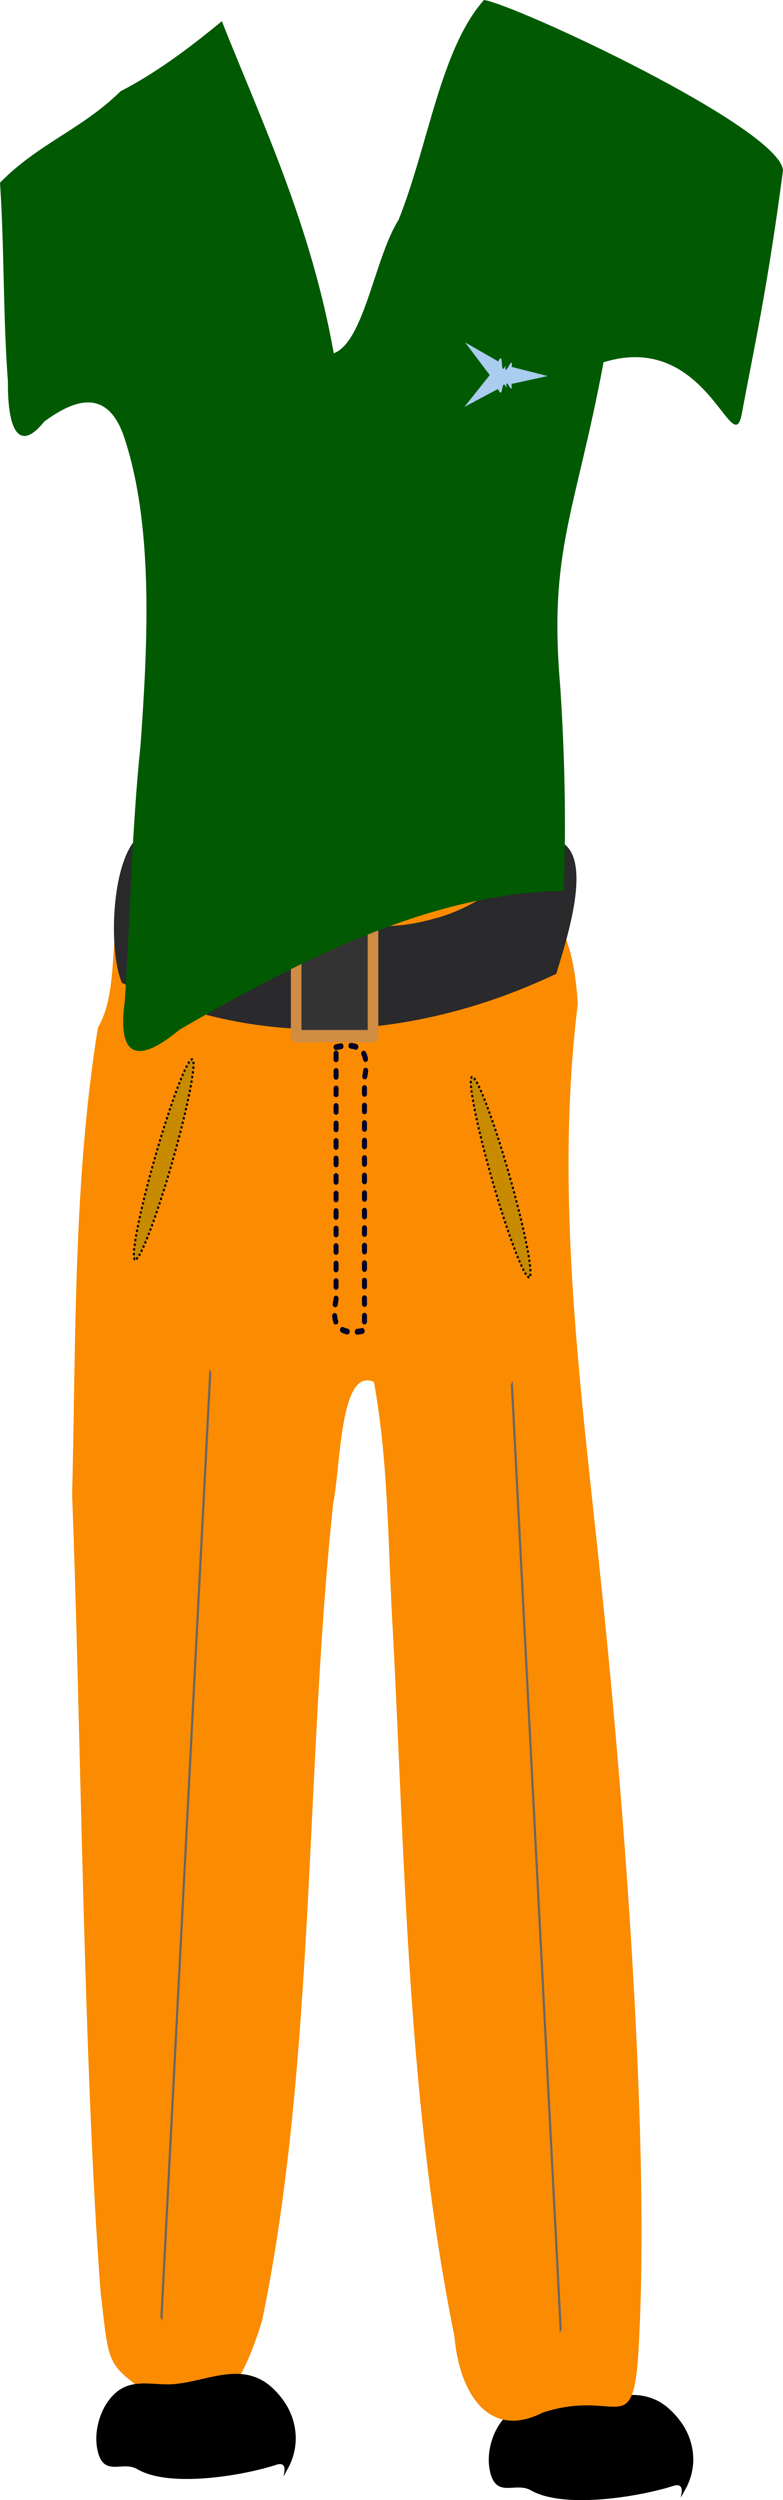 <svg xmlns="http://www.w3.org/2000/svg" viewBox="0 0 297.16 947.99"><path d="M263.112 932.487c-.127-9.466-5.355-15.926-10.081-19.907-10.955-8.779-23.55-2.21-35.594-.779-9.39 1.462-19.168-3.587-26.794 5.949-3.668 4.475-6.433 12.546-4.536 19.977 2.565 9.693 9.742 3.113 15.513 6.638 12.507 6.998 40.637 2.402 53.567-1.658 7.47-2.662-.046 10.112 5.233.635 1.579-3.021 2.707-6.827 2.692-10.855z"/><path d="M219.296 380.554c-9.177 74.276 1.61 149.19 9.172 223.001 8.134 78.274 18.882 212.558 13.598 291.673-2.49 29.081-8.572 10.626-36.105 19.572-20.27 10.347-31.606-7.012-33.53-29.032-17.597-87.098-18.675-177.178-23.274-266.098-1.97-31.885-1.525-64.278-7.24-95.648-12.96-6-12.609 32.258-15.45 45.93-10.655 99.471-6.69 212.004-26.967 309.833-5.082 16.706-14.54 41.02-33.815 34.86-25.985-19.717-23.723-13.095-27.532-45.83-6.458-84.84-7.484-216.88-10.78-301.882 1.467-59.13.399-118.926 9.785-177.287 10.395-17.69.672-48.195 16.471-58.63 15.735 4.512 30.507 14.334 47.737 10.61 20.294-.407 40.712 1.36 60.922-.029 15.85-4.826 37.507-12.06 48.912 6.69 5.62 9.392 7.332 21.086 8.096 32.268z" fill="#fb8b00"/><path d="M50.545 319.433c36.779 13.609 73.969 40.57 113.924 28.962 18.145-4.44 32.702-18.365 48.047-29.311 13.312 6.02 1.739 39.437-1.4 50.149-52.066 24.739-112.534 29.93-164.894 3.38-4.89-11.844-4-41.978 4.326-53.18z" fill="#2a292b"/><path d="M-505.79 83.791h43.667v60h-43.667v-60z" stroke-linejoin="round" stroke-opacity=".996" stroke="#d08d44" stroke-linecap="round" stroke-width="6.034" fill="#333" transform="matrix(.668 0 0 .779 450.257 280.88)"/><path d="M-688.94 229.14c13-2.605 19.525 1.264 16.149 15.034v122.85c-13 2.605-19.525-1.264-16.149-15.034V229.14z" stroke-linejoin="round" stroke-opacity=".996" stroke="#000028" stroke-linecap="round" stroke-dasharray="2.841,5.682" stroke-width="2.841" fill="#fb8b00" transform="matrix(.668 0 0 .779 587.748 218.578)"/><path d="M-803.14 332.49c-2.618-.875 2.548-23.402 11.531-50.285 8.983-26.883 18.398-47.991 21.015-47.116 2.618.875-2.548 23.402-11.531 50.285-8.983 26.883-18.398 47.991-21.015 47.116zM-579.17 341.06c-2.618.875-12.033-20.233-21.015-47.116-8.983-26.883-14.148-49.411-11.531-50.285 2.618-.875 12.033 20.233 21.015 47.116 8.983 26.883 14.148 49.411 11.531 50.285z" stroke-opacity=".996" fill-rule="evenodd" stroke="#000" stroke-dasharray="1.148,1.148" stroke-width="1.147" fill="#c88b00" transform="matrix(.668 0 0 .779 587.748 218.578)"/><path d="M112.247 924.48c-.124-9.459-5.222-15.916-9.83-19.894-10.685-8.774-22.967-2.208-34.711-.778-9.158 1.46-18.693-3.586-26.13 5.945-3.577 4.473-6.273 12.539-4.423 19.965 2.501 9.687 9.5 3.111 15.128 6.635 12.197 6.993 39.629 2.4 52.239-1.658 7.284-2.66-.046 10.107 5.102.635 1.54-3.02 2.64-6.823 2.625-10.85z"/><path d="M84.19 8.032c15.749 39.528 33.783 77.299 42.475 125.92 11.568-4.29 15.534-36.359 24.631-50.653C162.728 54.568 167.079 18.836 183.66 0c11.508 1.524 112.24 48.364 113.5 64.601-6.079 46.153-11.175 68.022-15.58 92.061-3.516 19.189-13.081-31.614-52.527-19.28-10.727 57.366-20.921 71.399-16.416 123.12 1.657 25.499 2.272 51.413 1.313 77.307-49.341.625-98.113 25.07-145.75 52.581-7.898 6.532-24.84 18.705-20.847-10.687 2.111-32.422 2.626-64.984 5.98-97.185 2.825-39.318 4.988-83.738-6.441-117.43-6.865-19.191-20.35-12.37-30.093-5.24-8.979 11.218-13.961 4.675-13.796-15.204-1.877-24.895-1.342-50.42-2.999-75.386 14.625-14.89 31.062-20.202 45.763-34.671 13.11-6.737 25.878-16.171 38.426-26.552z" fill="#015a01"/><path fill-opacity=".988" fill="#666" d="M193.858 525.054l.746-1.473 18.588 359.541-.746 1.473z"/><path fill="#666" d="M80.202 520.514l-.746-1.473-18.588 359.541.746 1.473z"/><path d="M176.24 154.3l9.622-12.079-9.343-12.389 12.575 7.216c2.32-4.82.46 6.366 2.78 1.546-.616 5.513 2.947-4.98 2.33.534l13.646 3.452-13.72 3.005c.491 5.53-2.362-3.943-1.871 1.588-2.21-4.894-1.075 5.217-3.284.323L176.24 154.3z" fill="#ace"/></svg>